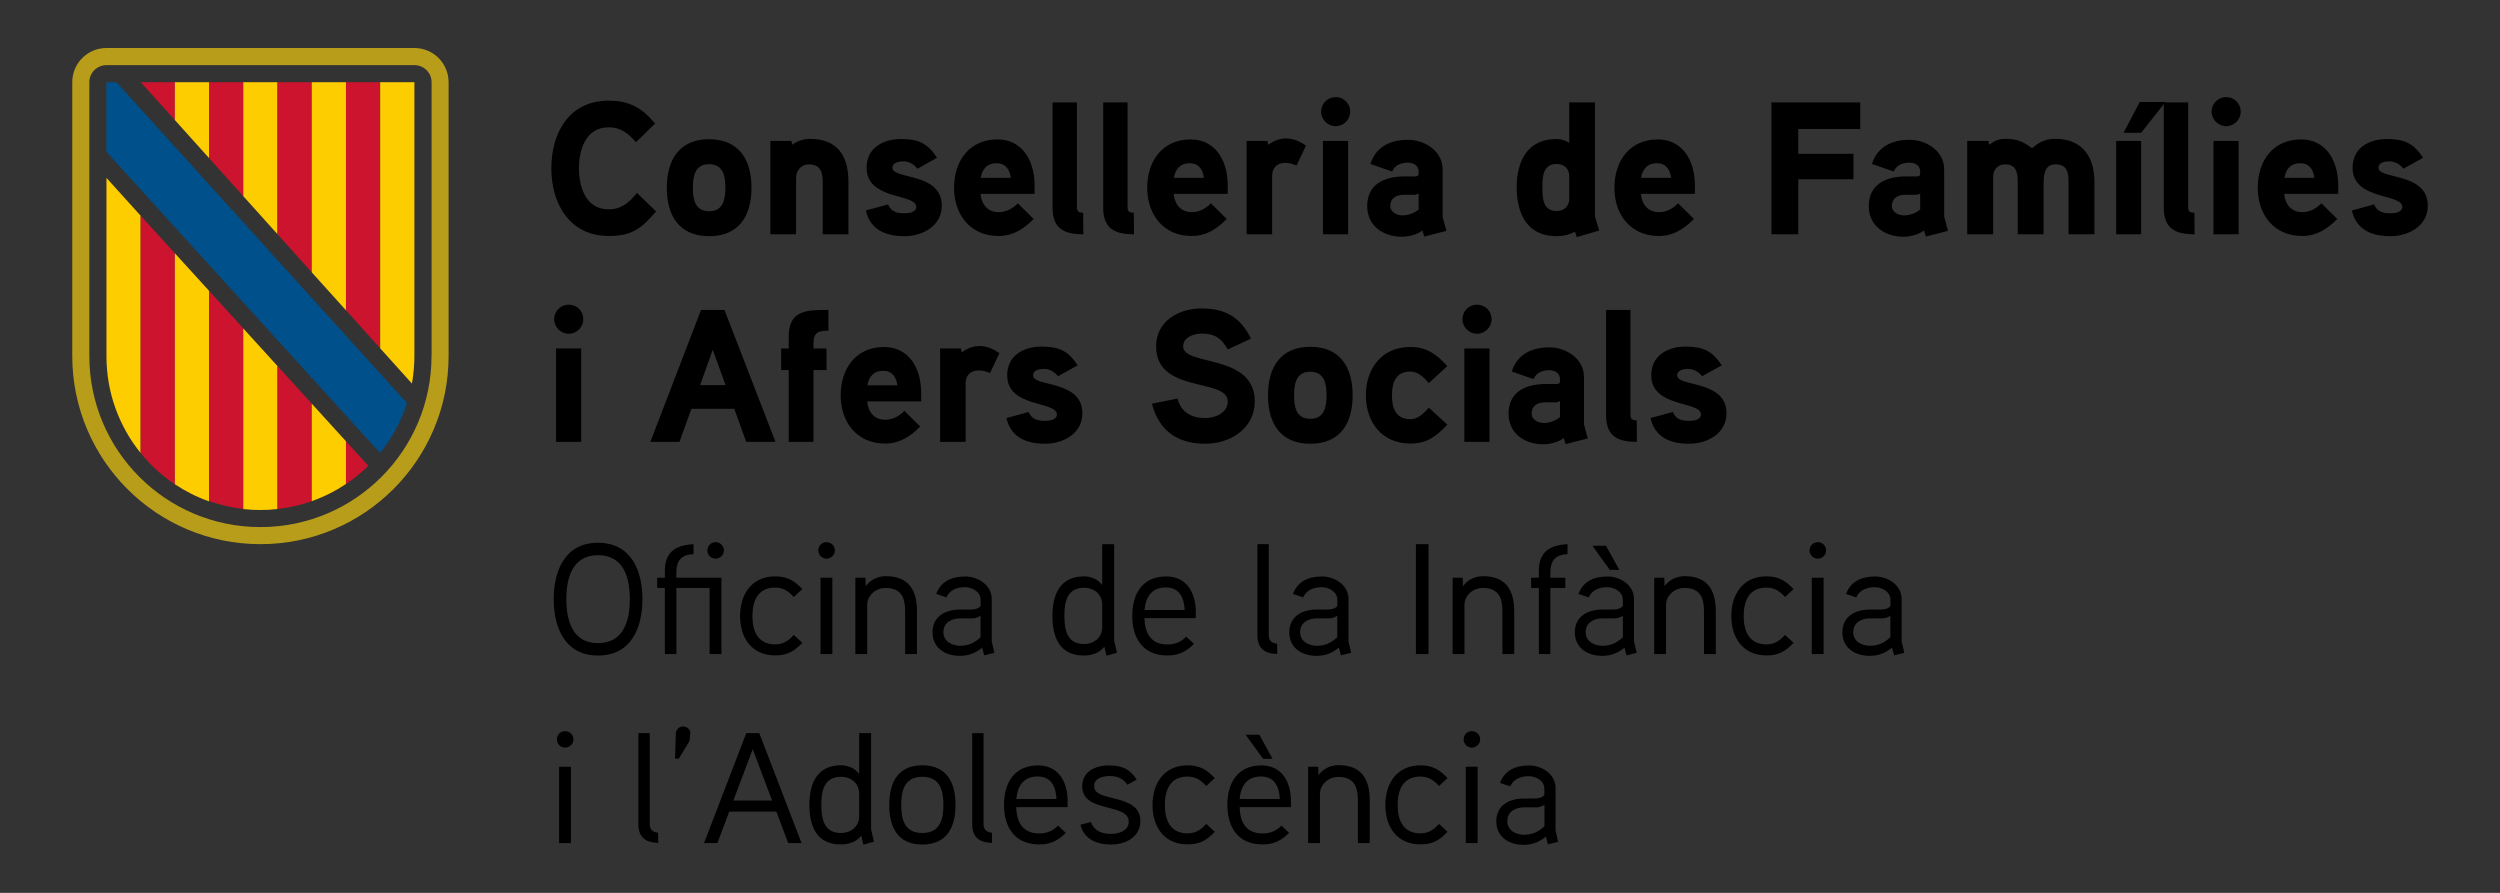 <?xml version="1.0" encoding="utf-8"?>
<!-- Generator: Adobe Illustrator 28.2.0, SVG Export Plug-In . SVG Version: 6.00 Build 0)  -->
<svg version="1.1" id="Capa_1" xmlns="http://www.w3.org/2000/svg" xmlns:xlink="http://www.w3.org/1999/xlink" x="0px" y="0px"
	 viewBox="0 0 396.85 141.73" style="enable-background:new 0 0 396.85 141.73;" xml:space="preserve">
<rect x="0" y="0" width="396.85" height="141.73" fill="#333333" stroke="none"/>
<style type="text/css">
	.st0{fill:#B89D1B;}
	.st1{fill:#CC142E;}
	.st2{fill:#FECD00;}
	.st3{fill:#FFFFFF;}
	.st4{fill:#00508B;}
	.st5{fill:#3C3C3B;}
</style>
<g>
	<g>
		<g>
			<path class="st0" d="M65.78,7.62H16.9c-3,0-5.43,2.43-5.43,5.43v43.45c0,16.5,13.37,29.88,29.87,29.88
				c16.5,0,29.87-13.38,29.87-29.88V13.06C71.21,10.05,68.78,7.62,65.78,7.62 M68.5,56.51c0,15-12.16,27.16-27.16,27.16
				S14.18,71.51,14.18,56.51V13.06c0-1.5,1.21-2.72,2.72-2.72h48.89c1.5,0,2.72,1.21,2.72,2.72V56.51z"/>
		</g>
		<polygon class="st1" points="27.76,13.05 22.34,13.05 27.76,19.06 		"/>
		<polygon class="st2" points="27.76,18.49 27.76,13.05 33.19,13.05 33.19,25.1 27.76,19.06 		"/>
		<polygon class="st1" points="33.19,13.05 38.62,13.05 38.62,31.14 33.19,25.1 		"/>
		<polygon class="st2" points="38.62,13.05 44.05,13.05 44.05,37.18 38.62,31.14 		"/>
		<polygon class="st1" points="44.05,13.05 49.49,13.05 49.49,43.23 44.05,37.18 		"/>
		<polygon class="st2" points="49.49,41.57 49.49,13.05 54.92,13.05 54.92,45.65 54.92,49.26 49.49,43.23 		"/>
		<polygon class="st1" points="54.92,13.05 60.35,13.05 60.35,55.29 54.92,49.25 		"/>
		<g>
			<path class="st2" d="M60.35,55.29V13.05h5.43v43.46c0,1.5-0.14,2.96-0.39,4.38L60.35,55.29z"/>
			<path class="st2" d="M16.9,56.55c0,5.82,2.03,11.17,5.43,15.37V34.25l-5.43-6.01V56.55z"/>
			<path class="st1" d="M22.33,34.25v37.67c1.55,1.91,3.38,3.59,5.43,4.96V40.21L22.33,34.25z"/>
			<path class="st2" d="M27.76,40.21v36.66c1.68,1.12,3.5,2.04,5.43,2.72V46.17L27.76,40.21z"/>
			<path class="st1" d="M33.19,79.55c1.73,0.61,3.55,1.03,5.43,1.24V52.13l-5.43-5.96V79.55z"/>
			<path class="st2" d="M38.62,76.88v3.93c0.89,0.1,1.8,0.15,2.71,0.15c0.92,0,1.83-0.05,2.72-0.15v-22.7l-5.43-5.97V76.88z"/>
			<path class="st1" d="M49.49,64.08l-5.43-5.97v22.69c1.88-0.21,3.7-0.63,5.43-1.24V64.08z"/>
		</g>
		<polygon class="st3" points="49.49,60 49.56,59.95 49.49,59.87 		"/>
		<g>
			<path class="st2" d="M49.49,79.55c1.93-0.68,3.76-1.6,5.43-2.73v-6.77l-5.43-5.97V79.55z"/>
			<path class="st1" d="M54.92,70.05v6.79c1.27-0.85,2.46-1.82,3.55-2.89L54.92,70.05z"/>
			<path class="st4" d="M60.35,71.87c1.87-2.32,3.33-4.98,4.26-7.89l-2.87-3.15L18.49,13.06l-1.6,0V24.1
				c0,0,42.34,46.61,42.35,46.61l1.08,1.18L60.35,71.87z"/>
			<path d="M274.06,65.61c0-5.34-7.83-4.14-7.83-6.03c0-0.87,1.11-1.02,1.74-1.02c0.87,0,1.71,0.48,2.22,1.17l3.12-1.74
				c-1.5-2.28-2.94-2.97-5.73-2.97c-2.85,0-5.46,1.41-5.46,4.56c0,5.19,7.89,4.05,7.89,6.21c0,0.9-1.26,1.02-1.92,1.02
				c-1.53,0-2.19-0.51-2.55-1.41L262,66.36c0.72,3.09,3.15,4.08,6.15,4.08C271,70.44,274.06,68.82,274.06,65.61 M259.81,66.72
				c-0.69,0-0.99-0.18-0.99-0.9V49.2h-3.87v16.68c0,3.36,1.8,4.26,4.89,4.26L259.81,66.72z M247.63,66.21
				c-0.75,0.6-1.62,0.93-2.58,0.93c-0.81,0-1.92-0.48-1.92-1.47c0-1.29,0.96-1.77,2.07-1.8h1.68c0.3,0,0.54-0.06,0.75-0.21V66.21z
				 M251.44,67.35v-7.53c0-2.88-2.82-4.68-5.49-4.68c-2.85,0-5.13,1.14-5.97,3.84l3.45,1.2c0.45-1.02,1.38-1.41,2.52-1.41
				c0.93,0,1.68,0.51,1.68,1.38v0.42c0,0.18-0.12,0.36-0.51,0.39c0,0-1.26-0.03-2.25,0c-3.75,0.21-5.4,2.01-5.4,4.71
				c0,3.15,2.58,4.86,5.49,4.86c1.08,0,2.4-0.33,3.27-0.99l0.3,0.96l3.51-0.9L251.44,67.35z M236.44,55.32h-3.99v14.82h3.99V55.32z
				 M236.77,50.67c0-1.29-1.02-2.31-2.31-2.31c-1.26,0-2.31,1.02-2.31,2.31c0,1.26,1.05,2.31,2.31,2.31
				C235.75,52.98,236.77,51.93,236.77,50.67 M229.75,58.11c-1.71-1.86-3.24-3.03-5.88-3.03c-4.5,0-7.05,3.39-7.05,7.68
				c0,4.26,2.55,7.65,7.05,7.65c2.64,0,4.08-1.11,5.88-3l-2.94-2.7c-0.78,0.87-1.68,1.83-2.94,1.83c-2.34,0-2.91-1.83-2.91-3.78
				c0-1.98,0.57-3.78,2.91-3.78c1.26,0,2.16,0.93,2.94,1.83L229.75,58.11z M210.58,62.76c0,1.86-0.36,3.72-2.58,3.72
				c-2.25,0-2.58-1.86-2.58-3.72c0-1.86,0.33-3.75,2.58-3.75C210.22,59.01,210.58,60.9,210.58,62.76 M214.72,62.76
				c0-4.41-1.95-7.71-6.72-7.71c-4.77,0-6.72,3.3-6.72,7.71s1.95,7.68,6.72,7.68C212.77,70.44,214.72,67.17,214.72,62.76
				 M199.18,63.72c0-7.65-11.37-5.55-11.37-8.73c0-1.5,1.77-2.04,2.94-2.04c2.1,0,3.18,0.78,4.14,2.52l3.69-1.71
				c-1.65-3.36-4.02-4.8-7.83-4.8c-3.6,0-7.23,1.98-7.23,6.03c0,7.56,11.37,4.95,11.37,8.73c0,1.83-2.01,2.64-3.57,2.64
				c-2.25,0-3.81-0.93-4.41-3.09l-4.05,0.81c1.08,4.26,4.02,6.36,8.46,6.36C195.28,70.44,199.18,68.04,199.18,63.72 M171.82,65.61
				c0-5.34-7.83-4.14-7.83-6.03c0-0.87,1.11-1.02,1.74-1.02c0.87,0,1.71,0.48,2.22,1.17l3.12-1.74c-1.5-2.28-2.94-2.97-5.73-2.97
				c-2.85,0-5.46,1.41-5.46,4.56c0,5.19,7.89,4.05,7.89,6.21c0,0.9-1.26,1.02-1.92,1.02c-1.53,0-2.19-0.51-2.55-1.41l-3.54,0.96
				c0.72,3.09,3.15,4.08,6.15,4.08C168.76,70.44,171.82,68.82,171.82,65.61 M158.65,56.07c-1.05-0.75-2.07-1.14-3.24-1.14
				c-1.56,0-2.73,1.02-2.73,1.02l-0.15-0.63h-3.3v14.82h4.05v-9.27c0-1.26,0.75-2.07,2.13-2.07c0.57,0,1.17,0.18,1.74,0.42
				L158.65,56.07z M137.68,61.17c0.24-1.38,1.02-2.31,2.49-2.31s2.1,0.99,2.28,2.31H137.68z M146.23,62.43
				c0-4.35-2.22-7.35-5.88-7.35c-4.5,0-6.9,3.45-6.9,7.68c0,4.26,2.58,7.65,7.05,7.65c2.25,0,3.93-1.05,5.58-2.7l-2.52-2.49
				c-0.72,0.75-1.77,1.41-3.03,1.41c-1.77,0-2.73-1.26-2.88-2.91h8.58V62.43z M131.5,49.2c-3.36,0-6.3-0.03-6.3,4.23v1.89H124v3.42
				h1.2v11.4h3.93v-11.4h2.07v-3.42h-2.07v-0.81c0-1.77,0.81-2.01,2.37-2.01V49.2z M111.13,61.14l2.01-5.61l2.04,5.61H111.13z
				 M115,49.2h-3.72l-8.04,20.94h4.62l1.89-5.25h6.81l1.89,5.25h4.65L115,49.2z M92.26,55.32h-3.99v14.82h3.99V55.32z M92.59,50.67
				c0-1.29-1.02-2.31-2.31-2.31c-1.26,0-2.31,1.02-2.31,2.31c0,1.26,1.05,2.31,2.31,2.31C91.57,52.98,92.59,51.93,92.59,50.67"/>
			<path d="M385.39,32.66c0-5.34-7.83-4.14-7.83-6.03c0-0.87,1.11-1.02,1.74-1.02c0.87,0,1.71,0.48,2.22,1.17l3.12-1.74
				c-1.5-2.28-2.94-2.97-5.73-2.97c-2.85,0-5.46,1.41-5.46,4.56c0,5.19,7.89,4.05,7.89,6.21c0,0.9-1.26,1.02-1.92,1.02
				c-1.53,0-2.19-0.51-2.55-1.41l-3.54,0.96c0.72,3.09,3.15,4.08,6.15,4.08C382.33,37.49,385.39,35.87,385.39,32.66 M362.62,28.22
				c0.24-1.38,1.02-2.31,2.49-2.31s2.1,0.99,2.28,2.31H362.62z M371.17,29.48c0-4.35-2.22-7.35-5.88-7.35c-4.5,0-6.9,3.45-6.9,7.68
				c0,4.26,2.58,7.65,7.05,7.65c2.25,0,3.93-1.05,5.58-2.7l-2.52-2.49c-0.72,0.75-1.77,1.41-3.03,1.41c-1.77,0-2.73-1.26-2.88-2.91
				h8.58V29.48z M355.36,22.37h-3.99v14.82h3.99V22.37z M355.69,17.72c0-1.29-1.02-2.31-2.31-2.31c-1.26,0-2.31,1.02-2.31,2.31
				c0,1.26,1.05,2.31,2.31,2.31C354.67,20.03,355.69,18.98,355.69,17.72 M348.34,33.77c-0.69,0-0.99-0.18-0.99-0.9V16.25h-3.87
				v16.68c0,3.36,1.8,4.26,4.89,4.26L348.34,33.77z M339.67,16.19l-2.58,4.89h2.79l3.87-4.89H339.67z M339.88,22.37h-3.96v14.82
				h3.96V22.37z M332.47,28.85c0-3.96-1.95-6.81-6.18-6.81c-1.56,0-2.55,0.48-3.72,1.5c-1.47-1.14-2.46-1.5-4.32-1.5
				c-0.93,0-1.68,0.33-2.46,0.93l-0.15-0.6h-3.36v14.82h4.11v-9.15c0-1.08,0.72-1.95,1.86-1.95c1.8,0,2.04,1.26,2.04,2.76v8.34h4.11
				v-7.68c0-1.41-0.03-3.42,1.89-3.42c1.83,0,2.07,1.26,2.07,2.76v8.34h4.11V28.85z M304.81,33.26c-0.75,0.6-1.62,0.93-2.58,0.93
				c-0.81,0-1.92-0.48-1.92-1.47c0-1.29,0.96-1.77,2.07-1.8h1.68c0.3,0,0.54-0.06,0.75-0.21V33.26z M308.62,34.4v-7.53
				c0-2.88-2.82-4.68-5.49-4.68c-2.85,0-5.13,1.14-5.97,3.84l3.45,1.2c0.45-1.02,1.38-1.41,2.52-1.41c0.93,0,1.68,0.51,1.68,1.38
				v0.42c0,0.18-0.12,0.36-0.51,0.39c0,0-1.26-0.03-2.25,0c-3.75,0.21-5.4,2.01-5.4,4.71c0,3.15,2.58,4.86,5.49,4.86
				c1.08,0,2.4-0.33,3.27-0.99l0.3,0.96l3.51-0.9L308.62,34.4z M295.3,16.25h-14.1v20.94h4.26v-8.73h8.76v-4.05h-8.76v-3.93h9.84
				V16.25z M260.5,28.22c0.24-1.38,1.02-2.31,2.49-2.31c1.47,0,2.1,0.99,2.28,2.31H260.5z M269.05,29.48c0-4.35-2.22-7.35-5.88-7.35
				c-4.5,0-6.9,3.45-6.9,7.68c0,4.26,2.58,7.65,7.05,7.65c2.25,0,3.93-1.05,5.58-2.7l-2.52-2.49c-0.72,0.75-1.77,1.41-3.03,1.41
				c-1.77,0-2.73-1.26-2.88-2.91h8.58V29.48z M249.1,31.61c0,1.17-0.87,1.89-2.01,1.89c-2.19,0-2.25-2.1-2.25-3.72
				c0-1.65,0.06-3.75,2.25-3.75c1.14,0,2.01,0.72,2.01,1.89V31.61z M253.87,36.59c-0.06-0.21-0.69-2.13-0.69-2.22V16.25h-4.08v6.42
				c-0.66-0.42-1.32-0.6-2.04-0.6c-4.62,0-6.3,3.54-6.3,7.68c0,4.14,1.65,7.74,6.3,7.74c1.02,0,2.07-0.21,2.94-0.72l0.3,0.87
				L253.87,36.59z M225.19,33.26c-0.75,0.6-1.62,0.93-2.58,0.93c-0.81,0-1.92-0.48-1.92-1.47c0-1.29,0.96-1.77,2.07-1.8h1.68
				c0.3,0,0.54-0.06,0.75-0.21V33.26z M229,34.4v-7.53c0-2.88-2.82-4.68-5.49-4.68c-2.85,0-5.13,1.14-5.97,3.84l3.45,1.2
				c0.45-1.02,1.38-1.41,2.52-1.41c0.93,0,1.68,0.51,1.68,1.38v0.42c0,0.18-0.12,0.36-0.51,0.39c0,0-1.26-0.03-2.25,0
				c-3.75,0.21-5.4,2.01-5.4,4.71c0,3.15,2.58,4.86,5.49,4.86c1.08,0,2.4-0.33,3.27-0.99l0.3,0.96l3.51-0.9L229,34.4z M214,22.37
				h-3.99v14.82H214V22.37z M214.33,17.72c0-1.29-1.02-2.31-2.31-2.31c-1.26,0-2.31,1.02-2.31,2.31c0,1.26,1.05,2.31,2.31,2.31
				C213.31,20.03,214.33,18.98,214.33,17.72 M207.31,23.12c-1.05-0.75-2.07-1.14-3.24-1.14c-1.56,0-2.73,1.02-2.73,1.02l-0.15-0.63
				h-3.3v14.82h4.05v-9.27c0-1.26,0.75-2.07,2.13-2.07c0.57,0,1.17,0.18,1.74,0.42L207.31,23.12z M186.34,28.22
				c0.24-1.38,1.02-2.31,2.49-2.31c1.47,0,2.1,0.99,2.28,2.31H186.34z M194.89,29.48c0-4.35-2.22-7.35-5.88-7.35
				c-4.5,0-6.9,3.45-6.9,7.68c0,4.26,2.58,7.65,7.05,7.65c2.25,0,3.93-1.05,5.58-2.7l-2.52-2.49c-0.72,0.75-1.77,1.41-3.03,1.41
				c-1.77,0-2.73-1.26-2.88-2.91h8.58V29.48z M179.98,33.77c-0.69,0-0.99-0.18-0.99-0.9V16.25h-3.87v16.68
				c0,3.36,1.8,4.26,4.89,4.26L179.98,33.77z M171.94,33.77c-0.69,0-0.99-0.18-0.99-0.9V16.25h-3.87v16.68
				c0,3.36,1.8,4.26,4.89,4.26L171.94,33.77z M155.68,28.22c0.24-1.38,1.02-2.31,2.49-2.31s2.1,0.99,2.28,2.31H155.68z
				 M164.23,29.48c0-4.35-2.22-7.35-5.88-7.35c-4.5,0-6.9,3.45-6.9,7.68c0,4.26,2.58,7.65,7.05,7.65c2.25,0,3.93-1.05,5.58-2.7
				l-2.52-2.49c-0.72,0.75-1.77,1.41-3.03,1.41c-1.77,0-2.73-1.26-2.88-2.91h8.58V29.48z M149.5,32.66c0-5.34-7.83-4.14-7.83-6.03
				c0-0.87,1.11-1.02,1.74-1.02c0.87,0,1.71,0.48,2.22,1.17l3.12-1.74c-1.5-2.28-2.94-2.97-5.73-2.97c-2.85,0-5.46,1.41-5.46,4.56
				c0,5.19,7.89,4.05,7.89,6.21c0,0.9-1.26,1.02-1.92,1.02c-1.53,0-2.19-0.51-2.55-1.41l-3.54,0.96c0.72,3.09,3.15,4.08,6.15,4.08
				C146.44,37.49,149.5,35.87,149.5,32.66 M134.68,28.85c0-4.11-1.74-6.81-6.12-6.81c-0.96,0-2.13,0.39-2.79,0.93l-0.15-0.6h-3.33
				v14.82h4.08v-8.97c0-1.17,0.84-2.13,2.01-2.13c1.86,0,2.22,1.23,2.22,2.85v8.25h4.08V28.85z M115.15,29.81
				c0,1.86-0.36,3.72-2.58,3.72c-2.25,0-2.58-1.86-2.58-3.72c0-1.86,0.33-3.75,2.58-3.75C114.79,26.06,115.15,27.95,115.15,29.81
				 M119.29,29.81c0-4.41-1.95-7.71-6.72-7.71c-4.77,0-6.72,3.3-6.72,7.71s1.95,7.68,6.72,7.68
				C117.34,37.49,119.29,34.22,119.29,29.81 M101.11,30.62c-1.23,1.53-2.46,2.61-4.5,2.61c-3.6,0-4.71-3.51-4.71-6.51
				s1.11-6.51,4.71-6.51c1.98,0,3.12,0.99,4.35,2.37l3.03-2.97c-2.07-2.49-4.08-3.63-7.38-3.63c-6.24,0-9.09,5.07-9.09,10.74
				c0,5.64,2.91,10.74,9.12,10.74c3.66,0,5.19-1.17,7.5-3.9L101.11,30.62z"/>
			<path d="M245.16,131.16c-0.97,0.9-1.95,1.35-3.22,1.35c-1.25,0-2.67-0.65-2.67-2.15c0-1.55,1.3-2.18,2.6-2.2h1.85
				c0.5,0,0.77-0.02,1.45-0.4V131.16z M246.93,131.81v-6.75c0-2.15-2.15-3.55-4.2-3.55c-2.2,0-3.88,0.8-4.62,2.77l1.62,0.55
				c0.53-1.2,1.75-1.62,2.95-1.62c1.15,0,2.47,0.73,2.47,2v1c-0.42,0.48-1,0.53-1.55,0.55c0,0-1.5-0.02-1.88,0
				c-2.6,0.07-4.2,1.4-4.2,3.6c0,2.47,1.98,3.75,4.35,3.75c1.27,0,2.4-0.38,3.52-1.3l0.33,1.22l1.62-0.4L246.93,131.81z
				 M234.56,121.71h-1.88v12.12h1.88V121.71z M234.96,117.38c0-0.75-0.6-1.32-1.32-1.32c-0.73,0-1.3,0.57-1.3,1.32
				c0,0.7,0.57,1.3,1.3,1.3C234.36,118.68,234.96,118.08,234.96,117.38 M229.78,123.51c-1.25-1.32-2.38-2.02-4.3-2.02
				c-3.7,0-5.57,2.8-5.57,6.3c0,3.5,1.88,6.25,5.57,6.25c1.93,0,3.02-0.65,4.3-2l-1.35-1.25c-0.8,0.88-1.65,1.5-2.95,1.5
				c-2.82,0-3.62-2.22-3.62-4.5c0-2.3,0.8-4.52,3.62-4.52c1.3,0,2.15,0.62,2.95,1.5L229.78,123.51z M217.43,126.96
				c0-3.32-1.38-5.5-4.93-5.5c-1.1,0-2.42,0.45-3.2,1.6l-0.05-1.35h-1.6v12.12h1.88v-7.85c0-1.33,1.25-2.65,2.9-2.65
				c2.5,0,3.12,1.55,3.12,3.68v6.82h1.88V126.96z M199.91,116.63h-2.18l2.77,3.82h1.5L199.91,116.63z M196.78,126.83
				c0.2-2.15,1.2-3.57,3.38-3.57c2.15,0,2.9,1.6,3,3.57H196.78z M204.93,127.23c0-3.28-1.55-5.73-4.7-5.73
				c-3.77,0-5.4,2.77-5.4,6.27c0,3.6,1.75,6.28,5.6,6.28c1.77,0,3.05-0.65,4.2-1.85l-1.22-1.15c-0.73,0.8-1.73,1.25-2.98,1.25
				c-2.6,0-3.58-1.73-3.65-4.18h8.15V127.23z M192.83,123.51c-1.25-1.32-2.38-2.02-4.3-2.02c-3.7,0-5.58,2.8-5.58,6.3
				c0,3.5,1.88,6.25,5.58,6.25c1.92,0,3.02-0.65,4.3-2l-1.35-1.25c-0.8,0.88-1.65,1.5-2.95,1.5c-2.83,0-3.62-2.22-3.62-4.5
				c0-2.3,0.8-4.52,3.62-4.52c1.3,0,2.15,0.62,2.95,1.5L192.83,123.51z M181.03,130.36c0-4.55-7.35-2.9-7.35-5.55
				c0-1.38,1.55-1.62,2.48-1.62c1.15,0,2.15,0.35,2.8,1.38l1.48-0.8c-1.05-1.7-2.38-2.27-4.43-2.27c-2.2,0-4.22,1.02-4.22,3.32
				c0,4.3,7.38,2.57,7.38,5.62c0,1.47-1.62,1.93-2.75,1.93c-1.53,0-2.8-0.5-3.23-1.88l-1.68,0.42c0.58,2.33,2.58,3.15,4.93,3.15
				C178.71,134.06,181.03,132.81,181.03,130.36 M161.33,126.83c0.2-2.15,1.2-3.57,3.38-3.57c2.15,0,2.9,1.6,3,3.57H161.33z
				 M169.48,127.23c0-3.28-1.55-5.73-4.7-5.73c-3.77,0-5.4,2.77-5.4,6.27c0,3.6,1.75,6.28,5.6,6.28c1.77,0,3.05-0.65,4.2-1.85
				l-1.23-1.15c-0.73,0.8-1.73,1.25-2.98,1.25c-2.6,0-3.58-1.73-3.65-4.18h8.15V127.23z M157.46,132.18
				c-1.02-0.07-1.33-0.68-1.33-1.38v-14.42h-1.8v14.42c0,2.05,1.05,2.95,3.15,3L157.46,132.18z M149.76,127.78
				c0,2.25-0.52,4.45-3.35,4.45c-2.85,0-3.35-2.2-3.35-4.45c0-2.25,0.5-4.47,3.35-4.47S149.76,125.53,149.76,127.78 M151.68,127.78
				c0-3.57-1.4-6.3-5.27-6.3s-5.25,2.72-5.25,6.3c0,3.58,1.38,6.28,5.25,6.28S151.68,131.36,151.68,127.78 M136.38,129.58
				c0,1.65-1.33,2.65-2.9,2.65c-2.77,0-3.1-2.43-3.1-4.47c0-2.05,0.33-4.45,3.12-4.45c1.58,0,2.88,1.02,2.88,2.65V129.58z
				 M138.73,133.61c-0.02-0.08-0.45-1.9-0.45-1.93v-15.3h-1.9v6.48c-0.73-1.03-1.95-1.38-2.88-1.38c-3.8,0-5.02,2.88-5.02,6.27
				c0,3.42,1.15,6.3,5,6.3c1.15,0,2.4-0.35,3.25-1.4l0.32,1.43L138.73,133.61z M116.41,127.08l3.08-8.15l3.07,8.15H116.41z
				 M120.53,116.38h-2.07l-6.7,17.45h2.12l1.88-5h7.48l1.88,5h2.12L120.53,116.38z M109.58,116.43c0.05-0.6-0.52-1.12-1.15-1.12
				s-1.12,0.52-1.15,1.15l-0.12,3.95l0.58,0.03l1.7-2.78L109.58,116.43z M104.46,132.18c-1.02-0.07-1.32-0.68-1.32-1.38v-14.42h-1.8
				v14.42c0,2.05,1.05,2.95,3.15,3L104.46,132.18z M90.63,121.71h-1.88v12.12h1.88V121.71z M91.03,117.38c0-0.75-0.6-1.32-1.33-1.32
				c-0.72,0-1.3,0.57-1.3,1.32c0,0.7,0.58,1.3,1.3,1.3C90.43,118.68,91.03,118.08,91.03,117.38"/>
			<path d="M300.08,101.16c-0.98,0.9-1.95,1.35-3.23,1.35c-1.25,0-2.67-0.65-2.67-2.15c0-1.55,1.3-2.17,2.6-2.2h1.85
				c0.5,0,0.78-0.02,1.45-0.4V101.16z M301.86,101.81v-6.75c0-2.15-2.15-3.55-4.2-3.55c-2.2,0-3.88,0.8-4.62,2.77l1.62,0.55
				c0.52-1.2,1.75-1.62,2.95-1.62c1.15,0,2.48,0.73,2.48,2v1c-0.42,0.48-1,0.52-1.55,0.55c0,0-1.5-0.02-1.88,0
				c-2.6,0.08-4.2,1.4-4.2,3.6c0,2.48,1.97,3.75,4.35,3.75c1.28,0,2.4-0.38,3.53-1.3l0.33,1.22l1.62-0.4L301.86,101.81z
				 M289.48,91.71h-1.88v12.12h1.88V91.71z M289.88,87.38c0-0.75-0.6-1.32-1.33-1.32c-0.72,0-1.3,0.57-1.3,1.32
				c0,0.7,0.58,1.3,1.3,1.3C289.28,88.68,289.88,88.08,289.88,87.38 M284.71,93.51c-1.25-1.32-2.38-2.02-4.3-2.02
				c-3.7,0-5.58,2.8-5.58,6.3s1.88,6.25,5.58,6.25c1.92,0,3.02-0.65,4.3-2l-1.35-1.25c-0.8,0.88-1.65,1.5-2.95,1.5
				c-2.83,0-3.62-2.22-3.62-4.5c0-2.3,0.8-4.52,3.62-4.52c1.3,0,2.15,0.62,2.95,1.5L284.71,93.51z M272.36,96.96
				c0-3.33-1.38-5.5-4.92-5.5c-1.1,0-2.42,0.45-3.2,1.6l-0.05-1.35h-1.6v12.12h1.88v-7.85c0-1.33,1.25-2.65,2.9-2.65
				c2.5,0,3.12,1.55,3.12,3.67v6.83h1.88V96.96z M254.93,86.63h-2.15l2.75,3.83h1.52L254.93,86.63z M257.61,101.16
				c-0.98,0.9-1.95,1.35-3.23,1.35c-1.25,0-2.67-0.65-2.67-2.15c0-1.55,1.3-2.17,2.6-2.2h1.85c0.5,0,0.77-0.02,1.45-0.4V101.16z
				 M259.38,101.81v-6.75c0-2.15-2.15-3.55-4.2-3.55c-2.2,0-3.88,0.8-4.62,2.77l1.62,0.55c0.52-1.2,1.75-1.62,2.95-1.62
				c1.15,0,2.48,0.73,2.48,2v1c-0.43,0.48-1,0.52-1.55,0.55c0,0-1.5-0.02-1.87,0c-2.6,0.08-4.2,1.4-4.2,3.6
				c0,2.48,1.97,3.75,4.35,3.75c1.28,0,2.4-0.38,3.53-1.3l0.32,1.22l1.62-0.4L259.38,101.81z M248.83,86.38
				c-3.33,0.18-4.55,1.65-4.55,4.25v1.08h-1.23v1.62h1.23v10.5h1.82v-10.5h2.38v-1.62h-2.38v-0.68c0-2.02,0.7-2.95,2.73-3.07V86.38z
				 M240.36,96.96c0-3.33-1.38-5.5-4.92-5.5c-1.1,0-2.43,0.45-3.2,1.6l-0.05-1.35h-1.6v12.12h1.88v-7.85c0-1.33,1.25-2.65,2.9-2.65
				c2.5,0,3.12,1.55,3.12,3.67v6.83h1.88V96.96z M226.76,86.38h-2v17.45h2V86.38z M212.28,101.16c-0.98,0.9-1.95,1.35-3.23,1.35
				c-1.25,0-2.67-0.65-2.67-2.15c0-1.55,1.3-2.17,2.6-2.2h1.85c0.5,0,0.78-0.02,1.45-0.4V101.16z M214.06,101.81v-6.75
				c0-2.15-2.15-3.55-4.2-3.55c-2.2,0-3.88,0.8-4.62,2.77l1.62,0.55c0.52-1.2,1.75-1.62,2.95-1.62c1.15,0,2.48,0.73,2.48,2v1
				c-0.42,0.48-1,0.52-1.55,0.55c0,0-1.5-0.02-1.88,0c-2.6,0.08-4.2,1.4-4.2,3.6c0,2.48,1.98,3.75,4.35,3.75
				c1.27,0,2.4-0.38,3.52-1.3l0.33,1.22l1.62-0.4L214.06,101.81z M202.73,102.18c-1.03-0.08-1.33-0.68-1.33-1.38V86.38h-1.8v14.43
				c0,2.05,1.05,2.95,3.15,3L202.73,102.18z M181.68,96.83c0.2-2.15,1.2-3.58,3.38-3.58c2.15,0,2.9,1.6,3,3.58H181.68z
				 M189.83,97.23c0-3.27-1.55-5.73-4.7-5.73c-3.78,0-5.4,2.77-5.4,6.27c0,3.6,1.75,6.28,5.6,6.28c1.77,0,3.05-0.65,4.2-1.85
				l-1.23-1.15c-0.73,0.8-1.73,1.25-2.98,1.25c-2.6,0-3.57-1.73-3.65-4.18h8.15V97.23z M174.96,99.58c0,1.65-1.32,2.65-2.9,2.65
				c-2.77,0-3.1-2.42-3.1-4.48c0-2.05,0.33-4.45,3.12-4.45c1.58,0,2.88,1.02,2.88,2.65V99.58z M177.31,103.61
				c-0.02-0.08-0.45-1.9-0.45-1.92v-15.3h-1.9v6.48c-0.73-1.02-1.95-1.38-2.88-1.38c-3.8,0-5.02,2.88-5.02,6.27
				c0,3.43,1.15,6.3,5,6.3c1.15,0,2.4-0.35,3.25-1.4l0.33,1.43L177.31,103.61z M155.66,101.16c-0.98,0.9-1.95,1.35-3.23,1.35
				c-1.25,0-2.68-0.65-2.68-2.15c0-1.55,1.3-2.17,2.6-2.2h1.85c0.5,0,0.77-0.02,1.45-0.4V101.16z M157.43,101.81v-6.75
				c0-2.15-2.15-3.55-4.2-3.55c-2.2,0-3.88,0.8-4.62,2.77l1.62,0.55c0.52-1.2,1.75-1.62,2.95-1.62c1.15,0,2.48,0.73,2.48,2v1
				c-0.43,0.48-1,0.52-1.55,0.55c0,0-1.5-0.02-1.88,0c-2.6,0.08-4.2,1.4-4.2,3.6c0,2.48,1.97,3.75,4.35,3.75
				c1.28,0,2.4-0.38,3.53-1.3l0.32,1.22l1.62-0.4L157.43,101.81z M145.56,96.96c0-3.33-1.38-5.5-4.93-5.5c-1.1,0-2.42,0.45-3.2,1.6
				l-0.05-1.35h-1.6v12.12h1.88v-7.85c0-1.33,1.25-2.65,2.9-2.65c2.5,0,3.12,1.55,3.12,3.67v6.83h1.88V96.96z M132.13,91.71h-1.88
				v12.12h1.88V91.71z M132.53,87.38c0-0.75-0.6-1.32-1.33-1.32s-1.3,0.57-1.3,1.32c0,0.7,0.57,1.3,1.3,1.3
				S132.53,88.08,132.53,87.38 M127.36,93.51c-1.25-1.32-2.38-2.02-4.3-2.02c-3.7,0-5.58,2.8-5.58,6.3s1.88,6.25,5.58,6.25
				c1.92,0,3.02-0.65,4.3-2l-1.35-1.25c-0.8,0.88-1.65,1.5-2.95,1.5c-2.83,0-3.62-2.22-3.62-4.5c0-2.3,0.8-4.52,3.62-4.52
				c1.3,0,2.15,0.62,2.95,1.5L127.36,93.51z M114.91,87.38c0-0.75-0.6-1.32-1.32-1.32s-1.3,0.57-1.3,1.32c0,0.7,0.58,1.3,1.3,1.3
				S114.91,88.08,114.91,87.38 M114.51,91.71h-7.15v-0.68c0-2.02,0.7-2.95,2.73-3.07v-1.58c-3.33,0.18-4.55,1.65-4.55,4.25v1.08
				h-1.22v1.62h1.22v10.5h1.83v-10.5h5.27v10.5h1.88V91.71z M99.98,95.11c0,3.23-0.88,6.98-5.05,6.98c-4.15,0-5.03-3.75-5.03-6.98
				s0.88-6.98,5.03-6.98C99.11,88.13,99.98,91.88,99.98,95.11 M101.98,95.11c0-4.6-1.83-8.95-7.05-8.95c-5.2,0-7.03,4.35-7.03,8.95
				s1.83,8.95,7.03,8.95C100.16,104.06,101.98,99.71,101.98,95.11"/>
		</g>
	</g>
</g>
</svg>
